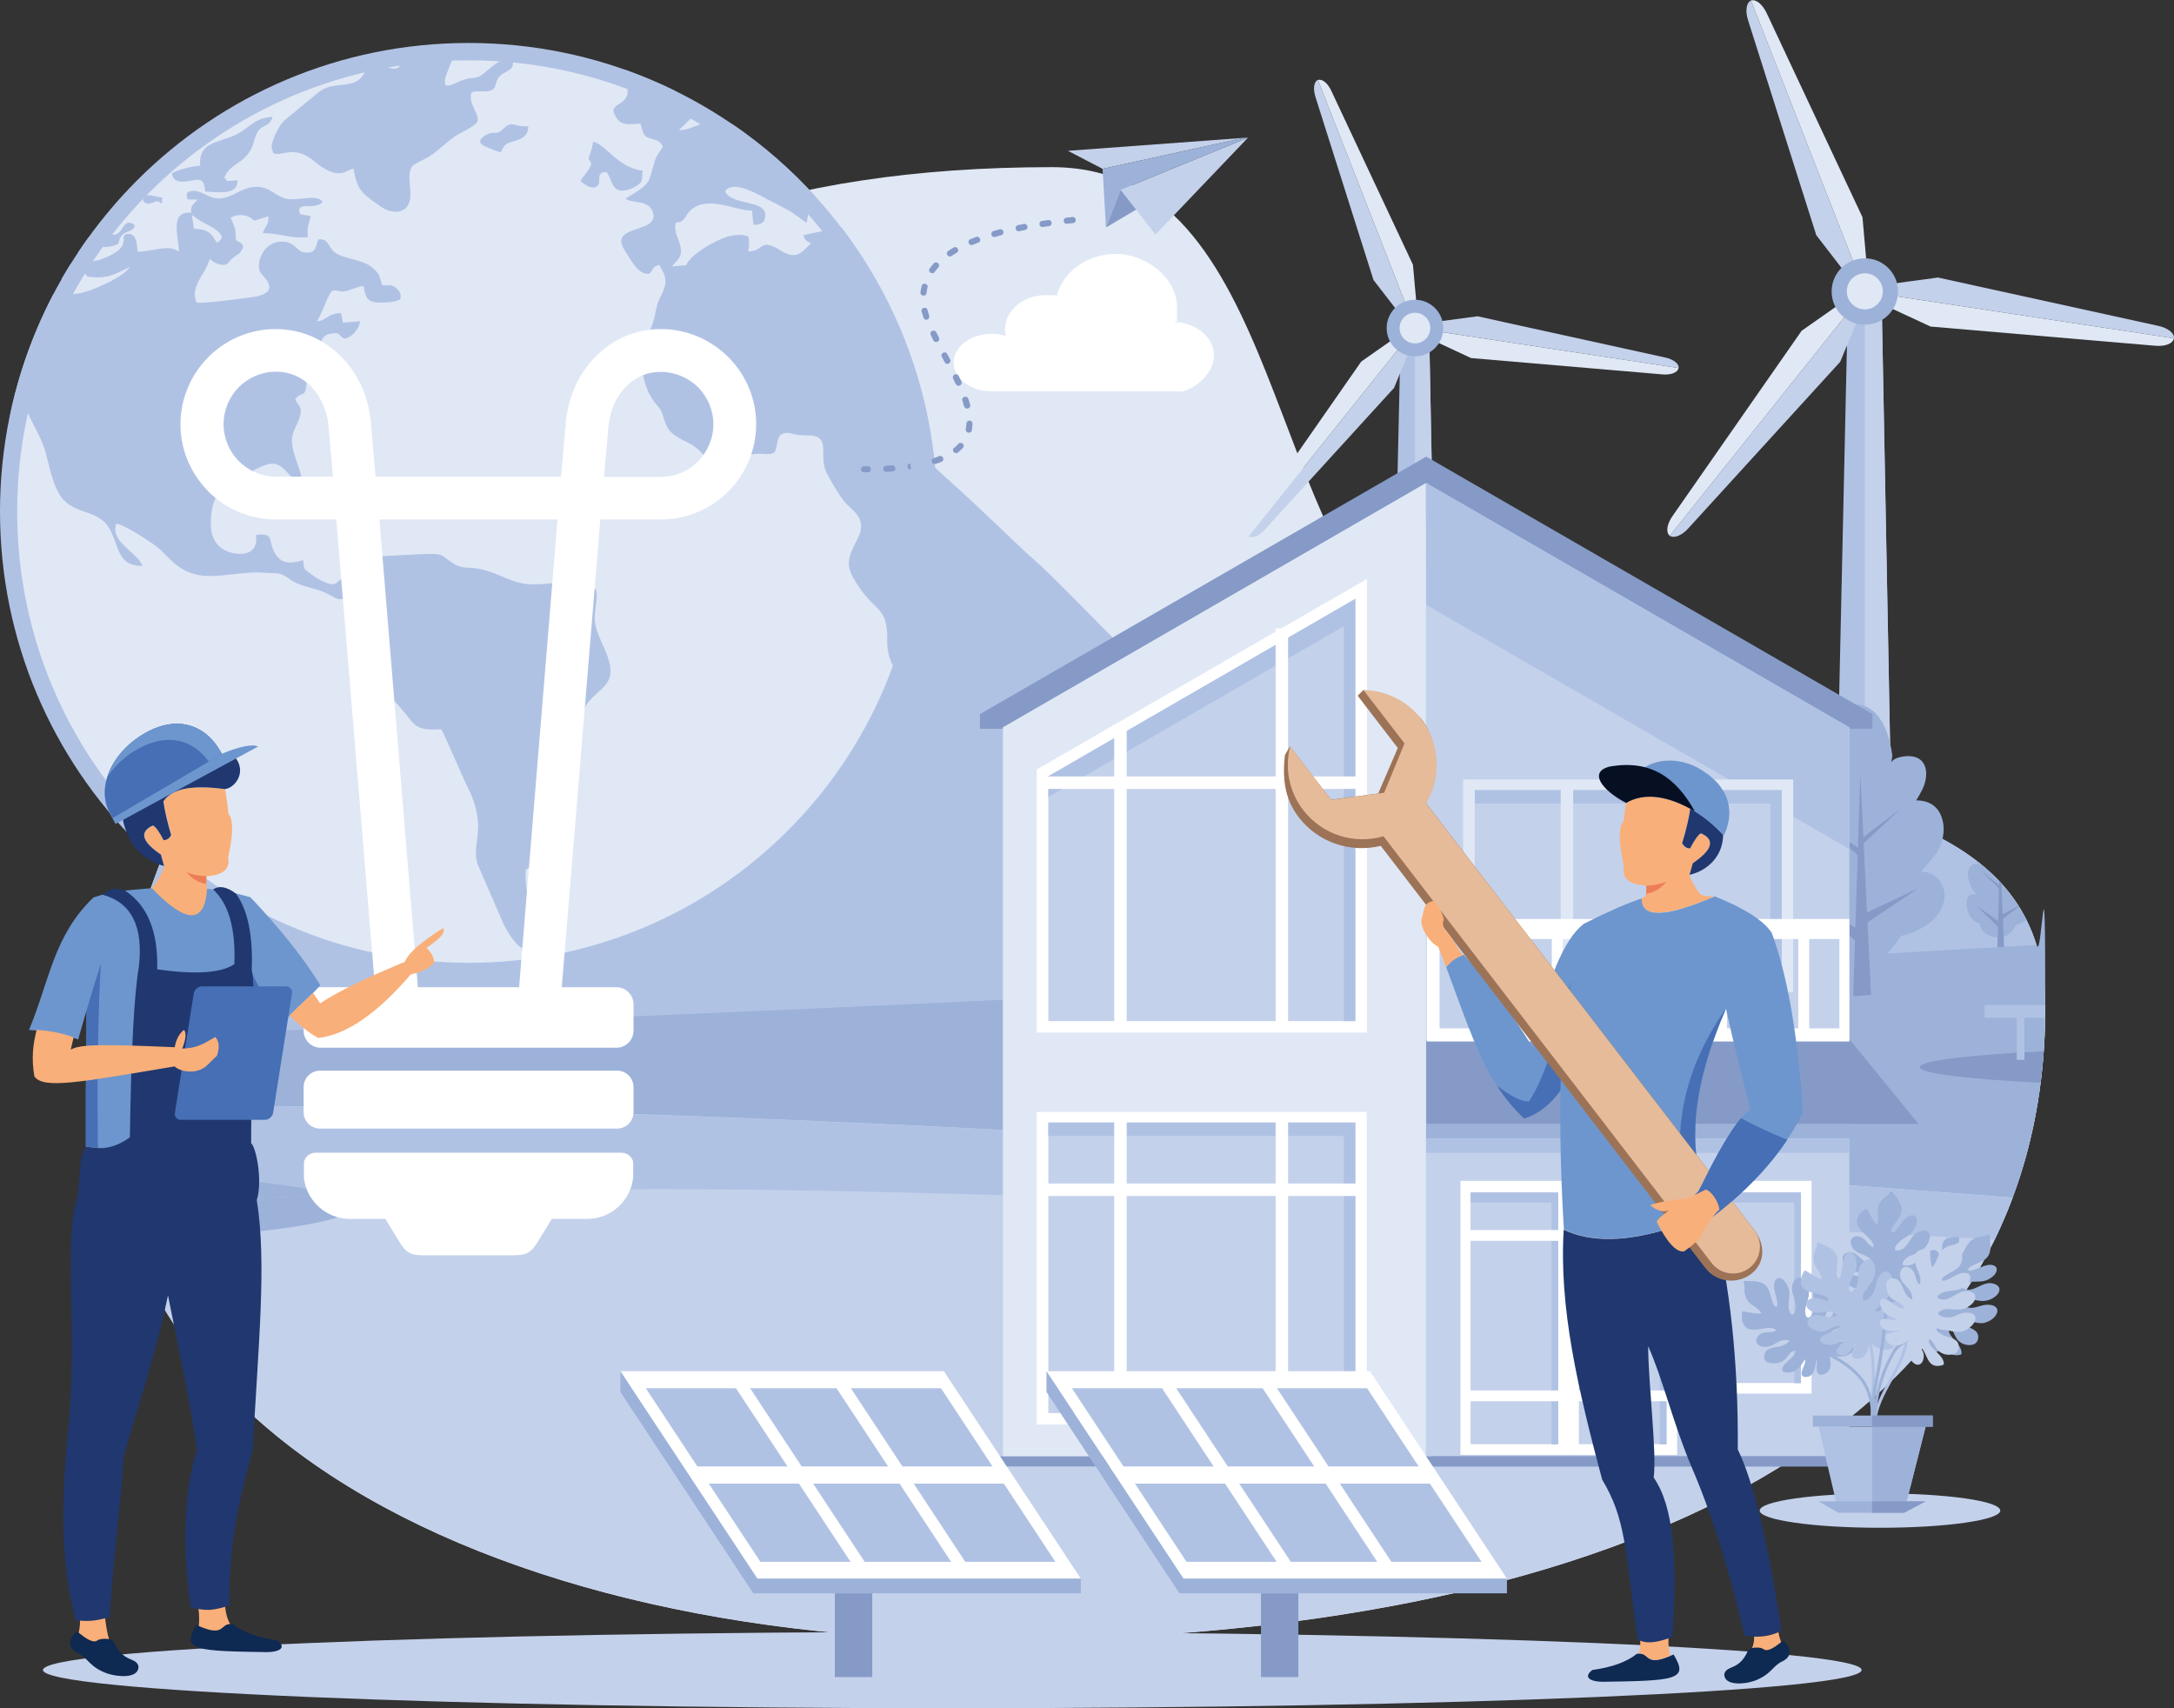 <svg xmlns="http://www.w3.org/2000/svg" id="alternative-renewable-energy" viewBox="0 0 1290.3 1013.8"><rect x="0" y="0" width="1290.3" height="1013.8" fill="#333333" stroke="none"/><defs><style>      .st0, .st1, .st2, .st3, .st4, .st5, .st6, .st7, .st8, .st9, .st10, .st11, .st12, .st13, .st14 {        fill-rule: evenodd;      }      .st0, .st15 {        fill: #fff;      }      .st1 {        fill: #071023;      }      .st2 {        fill: #466fb5;      }      .st3, .st16 {        fill: #859ac6;      }      .st17, .st13 {        fill: #e0e8f5;      }      .st4 {        fill: #e5bb9a;      }      .st5, .st18 {        fill: #9db2d9;      }      .st6 {        fill: #ed7d57;      }      .st7 {        fill: #f9af79;      }      .st8 {        fill: #20386f;      }      .st9 {        fill: #9c7357;      }      .st10 {        fill: #0e2952;      }      .st19, .st14 {        fill: #b0c2e4;      }      .st20, .st11 {        fill: #c4d1eb;      }      .st12 {        fill: #6d96ce;      }    </style></defs><path class="st13" d="M624.2,99.2c140.2,0,124.2,226.7,225.4,295.8,133.9,91.4,364.3,46.2,364.3,203.1,0,275.5-298.9,375.3-624.5,375.3S-14.2,820.6,82.8,545.8C179.7,271.1,298.5,99.2,624.2,99.2Z"></path><polygon class="st14" points="1116.7 173 1096.9 173 1086.6 636.8 1125.5 636.8 1116.7 173"></polygon><polygon class="st11" points="1116.7 173 1125.5 636.8 1106.8 636.8 1106.8 173 1116.7 173"></polygon><polygon class="st14" points="848.2 194.7 831.4 194.7 822.6 590 855.8 590 848.2 194.7"></polygon><polygon class="st11" points="848.2 194.7 855.8 590 839.8 590 839.8 194.7 848.2 194.7"></polygon><path class="st11" d="M565.2,968.5c-298.1,0-539.7,10.1-539.7,22.6s241.7,22.7,539.7,22.7,539.7-10.1,539.7-22.7c0-12.5-241.6-22.6-539.7-22.6Z"></path><path class="st0" d="M588.5,198.1c3,0,5.8.4,8.4,1.3-.3-1.3-.4-2.5-.4-3.8,0-11.3,10.7-20.4,23.9-20.4s4.6.3,6.7.8c3.3-14.4,17.9-25.3,35.4-25.3s36.1,14.2,36.1,31.6-.5,5.9-1.4,8.7c13,.8,23.3,9.2,23.3,20s-11.3,19.5-18.3,21.2c-1.1.3-2.5.3-4.2,0h-109.7c-12.3,0-22.3-7.6-22.3-17s10-17,22.3-17Z"></path><path class="st11" d="M79.4,740.1l1111.8-20.9c14.7-35.9,22.7-76.2,22.7-121.1,0-135.5-171.7-120.3-304.8-172.4-46.9,18.5-96,37.7-141.4,55.9-58.6-50.7-136.2-134.3-154.4-149.8-15.8-13.4-110.6-111.8-180.6-140-79.5,38.1-158.9,76.6-237.4,114.1-44.7,66.6-79.8,147.4-112.5,239.9-26,73.7-25,138.7-3.4,194.2Z"></path><path class="st14" d="M1208.7,560.9c-306.6,18.2-706.8,39.1-1143,54.7,3-22.3,8.5-45.5,17.1-69.7,8.1-22.9,16.3-45.1,24.8-66.5l94.9-44.8,208.6-43.2-115.5-82.8,173.5-40.7-36.3-76.1c69.7,28.2,164.7,126.7,180.5,140.1,18.2,15.4,95.5,99,154.1,149.8l67.4,61.1,272.5-63.5c49.3,15.7,87.9,37.9,101.4,81.6Z"></path><path class="st5" d="M986.1,556.5s-10.1-2.1-11.1-14c-.2-2.6,0-5.5,2.2-7.2,2.4-1.9,6-1.4,9.1-1-3.7,0-6-3.4-7.6-6.4-1.2-2.5-2.4-5-2.7-7.7-.3-2.7.4-5.6,2.3-7.6s5.3-2.7,7.8-1.4c-3.1-2-5.1-5.3-5.4-8.7-.2-2.8.8-5.8,3.2-7.5,2.4-1.7,7-1.5,8.8.8-.2-3.1-.4-6.3.4-9.4.8-3.1,2.7-6,5.8-7.4,4.7-2.1,10.7.3,13.6,4.3,2.8,4,3.1,9.2,2.2,13.9,1.2-2.4,7.1-2.7,9.4-1.1,2.3,1.6,3,4.5,2.6,7.1-.4,2.6-1.9,4.9-3.3,7.2,3.9,0,7,1.6,8.5,5,1.5,3.3,1.3,7.2,0,10.6-1.3,3.4-4.4,6.3-6.8,9.2,4.1,0,7.2,2.8,8,6.4.8,3.7-.8,7.6-3.7,10.2-2.8,2.7-7.3,4.8-11.3,5.7-.7.1-3.6,8.4-12.7,9.6-6,.8-13.1-.9-17.1-5.2-.5-.5-2.5-5.3-2.4-5.3Z"></path><polygon class="st3" points="1004 501.2 1007.8 578.1 1001.6 578.5 1004 501.2"></polygon><polygon class="st3" points="1004.1 555.8 983.2 542.5 1002.9 559.7 1004.1 555.8"></polygon><polygon class="st3" points="1005.5 549.8 1024.3 540.9 1005.8 553.4 1005.5 549.8"></polygon><polygon class="st3" points="1004.4 527.8 986.9 515.4 1003.9 530 1004.4 527.8"></polygon><polygon class="st3" points="1004.1 524 1018.1 513.3 1005.2 525.4 1004.1 524"></polygon><path class="st5" d="M1174.8,548.1s-6.8-1.6-7.6-10.8c-.2-2,0-4.3,1.5-5.6,1.6-1.5,4.1-1.1,6.2-.8-2.5,0-4.1-2.6-5.1-5-.8-1.9-1.6-3.8-1.8-5.9s.2-4.3,1.6-5.8c1.3-1.5,3.6-2,5.3-1-1-.7-1.8-1.7-2.4-2.8,12.8,9.7,23.1,21.3,30.2,35.5-1.8,1.4-4,2.4-6,2.9-.4,0-2.5,6.4-8.6,7.4-4.1.6-8.9-.7-11.6-4-.3-.4-1.7-4.1-1.6-4.1Z"></path><path class="st3" d="M1187.8,524.3l1.8,40.4-4.2.3,1.2-42.1c.4.5.9.9,1.3,1.4Z"></path><polygon class="st3" points="1187.1 547.6 1172.9 537.3 1186.3 550.6 1187.1 547.6"></polygon><path class="st3" d="M1188,542.9l10-5.3c0,.1.2.3.3.4l-10.1,7.7-.2-2.8Z"></path><polygon class="st3" points="1187.3 526 1175.4 516.4 1186.9 527.7 1187.3 526"></polygon><path class="st5" d="M766.8,576.3s-5.8-1.3-6.4-9.1c-.1-1.7,0-3.6,1.3-4.7,1.3-1.2,3.4-.9,5.2-.7-2.1,0-3.5-2.2-4.4-4.2-.7-1.6-1.4-3.3-1.5-5-.2-1.8.2-3.6,1.3-4.9,1.1-1.3,3-1.7,4.5-.9-1.8-1.3-2.9-3.4-3.1-5.7-.1-1.8.4-3.8,1.8-4.9,1.4-1.1,4-.9,5.1.5-.1-2-.3-4.1.2-6.1.4-2,1.6-3.9,3.3-4.8,2.7-1.4,6.2.2,7.8,2.8,1.6,2.6,1.8,6,1.3,9.1.7-1.6,4.1-1.8,5.4-.7,1.3,1,1.8,2.9,1.5,4.6-.3,1.7-1.1,3.2-1.9,4.7,2.3,0,4,1.1,4.9,3.2.9,2.2.7,4.7,0,6.9-.7,2.2-2.6,4.1-3.9,6,2.3,0,4.1,1.8,4.6,4.2.4,2.4-.5,4.9-2.1,6.7-1.6,1.8-4.2,3.2-6.5,3.7-.4,0-2.1,5.5-7.3,6.2-3.5.5-7.5-.6-9.8-3.4-.3-.3-1.5-3.5-1.3-3.5Z"></path><polygon class="st3" points="777.1 540.3 779.3 590.4 775.7 590.7 777.1 540.3"></polygon><polygon class="st3" points="777.2 575.9 765.2 567.2 776.5 578.5 777.2 575.9"></polygon><polygon class="st3" points="778 572 788.8 566.2 778.1 574.3 778 572"></polygon><polygon class="st3" points="777.4 557.7 767.3 549.6 777 559.1 777.4 557.7"></polygon><polygon class="st3" points="777.2 555.2 785.3 548.2 777.8 556.1 777.2 555.2"></polygon><path class="st5" d="M720.9,578s-5.3-1.1-5.9-7.2c-.1-1.3,0-2.8,1.2-3.7,1.3-1,3.2-.7,4.8-.5-1.9,0-3.2-1.8-4-3.3-.7-1.3-1.3-2.6-1.4-3.9-.2-1.4.2-2.9,1.2-3.9,1-1,2.8-1.4,4.2-.7-1.6-1-2.7-2.7-2.9-4.5-.1-1.4.4-3,1.7-3.9,1.3-.8,3.7-.7,4.7.4-.1-1.6-.2-3.2.2-4.8.4-1.6,1.4-3.1,3.1-3.8,2.5-1.1,5.7.1,7.2,2.2,1.5,2.1,1.6,4.7,1.2,7.2.6-1.2,3.8-1.4,5-.6,1.2.8,1.6,2.3,1.4,3.6-.2,1.3-1,2.5-1.7,3.7,2.1,0,3.7.8,4.5,2.6.8,1.7.7,3.7,0,5.4-.7,1.8-2.3,3.2-3.6,4.7,2.2,0,3.8,1.4,4.2,3.3.4,1.9-.4,3.9-1.9,5.2-1.5,1.4-3.8,2.5-5.9,2.9-.3,0-1.9,4.3-6.7,4.9-3.2.4-6.9-.5-9-2.7-.3-.3-1.4-2.8-1.3-2.7Z"></path><polygon class="st3" points="730.4 549.7 732.4 589.1 729.1 589.3 730.4 549.7"></polygon><polygon class="st3" points="730.4 577.7 719.4 570.8 729.8 579.7 730.4 577.7"></polygon><polygon class="st3" points="731.2 574.6 741.1 570 731.3 576.4 731.2 574.6"></polygon><polygon class="st3" points="730.6 563.3 721.3 556.9 730.3 564.5 730.6 563.3"></polygon><polygon class="st3" points="730.4 561.3 737.9 555.8 731 562.1 730.4 561.3"></polygon><path class="st5" d="M149.3,839.4l934.2,13c80.8-59.1,130.4-142.1,130.4-254.3s-1.8-26.2-5.2-37.2c-306.6,18.1-706.8,39-1142.9,54.6-12.1,91.4,20.9,166.5,83.6,224Z"></path><path class="st5" d="M63.7,637.2c349.1-6,682.8-17.3,806.3-23.2,80.9-3.9,207.8-13.6,343.6-25.1-.6-10.2-2.3-19.6-4.9-28.1-306.6,18.1-706.8,39-1142.9,54.6-1,7.3-1.7,14.6-2.1,21.7Z"></path><path class="st3" d="M1139.4,633.3c0,3.8,27.9,7.1,71.7,9.3.8-6.1,1.4-12.4,1.9-18.7-44.8,2.2-73.6,5.6-73.6,9.4Z"></path><path class="st14" d="M1213.8,604h-35.9v-7.5h36c0,.5,0,1,0,1.6,0,2,0,4,0,6Z"></path><rect class="st19" x="1197" y="602.5" width="4.5" height="26.5"></rect><path class="st11" d="M819.5,629c-1.4-2.6-1.2-5.8.7-8.2,1.8-2.3,5.2-3.6,8.3-3.1-1-4.6,2.8-10.5,7.6-12.1,4.8-1.6,10.7.4,13.2,4.4,4.2-3.1,8-7.8,13.3-8.5s11.5,2.3,11.9,7.2c1.5-1.8,3.9-3.6,6.1-2.6,2.2,1.1,3.4,3.7,2.6,5.9,4.6-2,11.4-1.1,14.6,2.6,3.2,3.6,3.2,9.3,0,12.9l-78.2,1.5ZM1194.5,710.7c-384.2-29.1-756.8-55.4-1131.2-54.7,3,205.1,247,317.3,526.1,317.3,276.7,0,534-72.1,605.1-262.7Z"></path><path class="st14" d="M71.1,714.5c102-4.8,204.8-8.2,298.8-8.7,187.2-1.1,510.2,13.3,814,29.9,3.9-8.1,7.4-16.3,10.6-24.9-384.2-29.1-756.8-55.4-1131.2-54.7.3,20.4,3,39.9,7.9,58.4Z"></path><path class="st5" d="M78,736.3c77.3-3.4,131.4-11.1,131.4-20.2s-3.8-4.7-10.8-6.8c-42.1,1.4-84.9,3.2-127.4,5.2,1.9,7.4,4.2,14.7,6.9,21.8Z"></path><path class="st5" d="M71.1,714.5c42.6-2,85.3-3.8,127.4-5.2-20.7-6.3-69.5-11.4-131.6-13.7,1.1,6.4,2.5,12.7,4.2,18.9ZM1073.4,553.6s-17.2-3.6-19-23.9c-.4-4.5,0-9.4,3.8-12.4,4-3.2,10.2-2.3,15.6-1.7-6.2-.1-10.3-5.8-12.9-11-2.1-4.2-4.1-8.5-4.6-13.1s.6-9.5,4-13c3.4-3.4,9-4.5,13.4-2.3-5.3-3.4-8.8-9-9.3-14.9-.4-4.8,1.3-9.9,5.5-12.8,4.2-2.9,12-2.5,15.1,1.4-.3-4.3-.8-9.1-.2-13.4,1.6-22.5,32.7-30.4,38.3,11.7-.1,1.4-.3,2.9-.6,4.3.7-1.4,2.4-2.4,4.5-3,11.9-3,17.7,3.1,15.9,13.2-.8,4.4-3.2,8.4-5.6,12.3,6.8,0,11.9,2.8,14.5,8.5,2.6,5.7,2.2,12.3,0,18.1-2.2,5.8-7.6,10.7-11.6,15.7,7,.1,12.3,4.7,13.6,11,1.4,6.2-1.5,12.9-6.3,17.5-4.8,4.6-12.4,8.2-19.2,9.7-1.1.2-6.2,14.3-21.7,16.3-10.3,1.3-22.4-1.5-29.2-8.9-.8-.9-4.3-9.2-4-9.1Z"></path><polygon class="st3" points="1104.1 459.2 1110.5 590.5 1099.9 591.2 1104.1 459.2"></polygon><polygon class="st3" points="1104.2 552.5 1068.5 529.7 1102.2 559.2 1104.2 552.5"></polygon><polygon class="st3" points="1106.6 542.2 1138.7 527.1 1107.1 548.3 1106.6 542.2"></polygon><polygon class="st3" points="1104.7 504.6 1074.8 483.4 1103.8 508.5 1104.7 504.6"></polygon><polygon class="st3" points="1104.2 498.1 1128.2 479.8 1106.1 500.5 1104.2 498.1"></polygon><polygon class="st3" points="581.6 432.5 581.6 423.8 846.5 271 1111.3 423.8 1111.3 432.5 581.6 432.5"></polygon><polygon class="st11" points="595.3 864.6 595.3 431.7 846.5 286.7 1097.6 431.7 1097.6 864.6 595.3 864.6"></polygon><polygon class="st13" points="846.3 864.6 595.3 864.6 595.3 431.7 846.3 286.7 846.3 864.6"></polygon><polygon class="st14" points="846.3 286.8 846.5 286.7 1097.6 431.7 1097.6 503.9 846.5 359 846.3 297.1 846.3 286.8"></polygon><polygon class="st0" points="615.3 456.7 811.3 343.6 811.3 612.8 615.3 612.8 615.3 456.7"></polygon><polygon class="st11" points="804.4 606 804.4 355.4 622.2 460.7 622.2 606 804.4 606"></polygon><polygon class="st14" points="797.6 371.7 622.2 473 622.2 460.7 804.4 355.4 804.4 606 797.6 606 797.6 371.7"></polygon><polygon class="st3" points="846.5 617.2 1098 617.2 1138.8 667.2 846.5 667.2 846.5 617.2"></polygon><rect class="st18" x="846.4" y="667.1" width="292.3" height="8.5"></rect><rect class="st19" x="846.4" y="675.7" width="251.2" height="8.5"></rect><rect class="st15" x="757.1" y="372.9" width="7.4" height="236.2"></rect><rect class="st15" x="661.3" y="431.5" width="7.4" height="177.7"></rect><rect class="st15" x="615.9" y="460.8" width="192.4" height="7.4"></rect><rect class="st15" x="615.3" y="659.9" width="195.9" height="185.5"></rect><rect class="st20" x="622.2" y="666.2" width="182.2" height="172.4"></rect><polygon class="st14" points="797.6 674.2 622.2 674.2 622.2 666.2 804.4 666.2 804.4 838.6 797.6 838.6 797.6 674.2"></polygon><rect class="st15" x="757.1" y="662.8" width="7.4" height="179"></rect><rect class="st15" x="661.3" y="662.8" width="7.4" height="179"></rect><rect class="st15" x="615.9" y="702.4" width="192.4" height="7.4"></rect><rect class="st17" x="868.4" y="462.6" width="195.9" height="126.3"></rect><polygon class="st11" points="1057.5 468.9 1057.5 582 994.1 582 993.3 612.9 931.3 613.8 929.1 582 875.3 582 875.3 468.9 1057.5 468.9"></polygon><polygon class="st14" points="1050.7 476.9 875.3 476.9 875.3 468.9 1057.5 468.9 1057.5 582 1050.7 582 1050.7 476.9"></polygon><rect class="st17" x="988.8" y="465.5" width="7.4" height="151.7"></rect><rect class="st17" x="926.3" y="467.1" width="7.4" height="150"></rect><rect class="st15" x="1010.9" y="700.8" width="64.3" height="126.3"></rect><rect class="st20" x="1016.9" y="707.7" width="52" height="113.1"></rect><rect class="st15" x="931.3" y="610.1" width="64.3" height="7.4"></rect><path class="st0" d="M854.4,610.3v-53h17.9v53h-17.9ZM878.8,610.3v-53h17.9v53h-17.9ZM903.1,610.3v-53h17.9v53h-17.9ZM927.5,610.3v-53h17.9v53h-17.9ZM951.9,610.3v-53h17.9v53h-17.9ZM976.3,610.3v-53h17.9v53h-17.9ZM1000.6,610.3v-53h17.9v53h-17.9ZM1025,610.3v-53h17.9v53h-17.9ZM1049.4,610.3v-53h17.9v53h-17.9ZM1073.8,610.3v-53h17.9v53h-17.9ZM846.8,545.4v72.7h250.8v-72.7h-250.8Z"></path><polygon class="st14" points="1064.9 713.7 1016.9 713.7 1016.9 707.7 1068.9 707.7 1068.9 820.9 1064.9 820.9 1064.9 713.7"></polygon><rect class="st15" x="931.1" y="700.8" width="64.3" height="162.6"></rect><rect class="st20" x="937.1" y="707.7" width="52" height="149.4"></rect><polygon class="st14" points="985.1 713.7 937.1 713.7 937.1 707.7 989.1 707.7 989.1 857.2 985.1 857.2 985.1 713.7"></polygon><rect class="st15" x="866.8" y="700.8" width="64.3" height="162.6"></rect><rect class="st20" x="872.8" y="707.7" width="52" height="149.4"></rect><polygon class="st14" points="920.8 713.7 872.8 713.7 872.8 707.7 924.8 707.7 924.8 857.2 920.8 857.2 920.8 713.7"></polygon><rect class="st15" x="869.6" y="825.2" width="122.8" height="6.4"></rect><rect class="st15" x="869.6" y="730" width="122.8" height="6.4"></rect><rect class="st16" x="585.4" y="864.3" width="524.1" height="6"></rect><rect class="st16" x="850" y="864.3" width="259.5" height="6"></rect><path class="st11" d="M1115.8,886.3c-39.4,0-71.4,4.6-71.4,10.2s32,10.2,71.4,10.2,71.4-4.6,71.4-10.2c0-5.7-32-10.2-71.4-10.2Z"></path><path class="st5" d="M1103,721.1c1.1-1.4,2.7-2.6,4.2-3.5.4-.3,1,0,1.2.3,1.2,2.2,2.3,4.5,3.7,6.7.4.7,1.1,1.6,1.7,2.1,0,0,.2,0,.2.1,0,0,0,0,0,0,.1-.2.2-.3.2-.5,1.1-3.3-.2-6.8.6-10.1.4-1.8,1.6-3.6,2.8-4.8,1.4-1.4,3.2-2,4.1-3.9.1-.3.4-.4.6-.4h.2c.3,0,.6.2.8.4,2,2.8,4.7,5.8,5.3,9.3.5,3.2-1.2,5.8-3.1,8.2-.9,1.2-1.8,2.3-2.4,3.6-.4.7-1,2-.3,2.7.7.7,1.8-.6,2.4-1.2,1.2-1.2,2.1-2.6,3.1-3.9,1.7-2.2,4.3-5.5,7.4-4.9,1.4.3,1.9,1.7,2,2.9.1,2-.8,4.1-1.8,5.7-2.2,3.8-6.7,4.8-9.5,7.9-.7.7-2.5,3.1-1.4,4.1.4.3,1.2.2,1.6.2,1.1-.2,2.2-.5,3.1-1.2,3.2-2.5,4.4-6.8,7.8-9.2,1.5-1,3.8-1.7,5.6-1.2,1.5.4,2.2,1.8,2.3,3.2,0,1.7-.7,3.6-1.6,5-1,1.7-2.4,3.1-4.1,4.1-3.4,1.9-7.8,2.2-10,5.8-.3.5-.6,1.1-.5,1.7.1.5.8.6,1.2.7,1.8.4,4-.3,5.6-1.1,1.9-1,3.2-2.8,4.6-4.3,1.5-1.6,3.2-2.9,5.3-3.5,1.5-.4,3.4-.4,4.4,1.1.9,1.3.7,3.1.3,4.5-.5,1.9-1.5,3.7-2.8,5.2-1.4,1.6-3.6,2.6-5.6,3.2-2.1.7-4.2,1.1-6.2,1.9-.5.2-.9.3-1.6.4-.6,0-1.3,0-1.9.2-.5.1-.2.7,0,1.1.4.9,1.8.9,2.6.9.8,0,1.6.3,2.4.3.9,0,1.8-.2,2.8-.3,1.8-.3,3.7-.6,5.5,0,1.7.5,2.9,2.2,3.3,3.9.7,3.7-3.4,5.9-6.5,6.4-1.9.3-3.7-.1-5.4-1.1-2.1-1.2-3.8-2.9-6.2-3.2-.2,1,.2,1.8,1.1,2.5,1.2,1,2.8,1.6,4.3,2.1,2.8,1.1,7,2,8.5,4.9.2.4.1.8-.2,1.1-1.3,1.3-2.9,2.3-4.8,2.4-1.6.1-3.1-.6-4.4-1.4-2.3-1.5-4.2-3.9-6.8-4.9.3.6.9,1.1,1.7,1.6,1.3,1,1.9,2.4,2.3,3.9.5,2.3-.3,4.9-3,4.9-1.5,0-3-.8-4.3-1.5-1.4-.8-2.6-2.1-3.5-3.5-1.1-1.7-1.7-3.7-2.1-5.8-2.3,4.5-7.3,9.2-12,5.3-4-3.3,2.6-5.8,5.2-8.5-.5.2-1,.5-1.5.7-1.4.7-2.7,1.5-4.1,2.1-2.7,1.1-5.7,1-7.2-1.8-1.4-2.4,1.5-3.5,3.2-4,1.4-.4,4.1-.9,5.1-2.3-3.5.4-7.4.8-10.5-1.2-1.4-.9-3-2.7-3.2-4.4-.1-1.4,1.4-1.9,2.5-2,3-.3,5.9,1,8.9.9.7,0,1.4,0,2.1-.3.3,0,.5-.2.8-.2,0,0,.2-.1.3-.2,0,0,0,0,0-.2-.3-.3-.6-.5-.9-.8-.8-.5-1.6-.8-2.5-.9-1.8-.2-3.5,0-5.2-.3-2-.3-3.6-1.5-4.8-2.9-1.2-1.3-2.3-2.9-2.4-4.7-.2-1.8.9-3.1,2.6-3.7,4.6-1.7,7.2,3,10.5,5.1.9.6,1.9.9,2.9,1.2.4.1,1.6.5,2,.2.2-.2-.5-1.4-.7-1.7-.7-1.1-1.5-1.8-2.6-2.4-2.7-1.6-6-2.1-8.2-4.5-1.4-1.6-2.5-4.4-1.1-6.3,1.5-2.1,4.7-1.5,6.6-.3,2.3,1.5,3.5,4.6,6.3,5.4.2-1.3-.3-2.5-1.2-3.7-1.3-1.7-3-3.1-4.5-4.6-1.5-1.4-3-3-3.8-4.9-.8-2-.3-4,1-5.6ZM1034.1,784.6c-.4-1.8-.3-3.7-.2-5.5,0-.5.6-.8,1-.8,2.5.4,5,1,7.5,1.2.8,0,2,.2,2.7,0,0,0,.2,0,.3-.1,0,0,0,0,0,0,0-.2-.2-.3-.3-.5-1.9-2.9-5.5-4-7.6-6.7-1.1-1.4-1.8-3.4-2.1-5.2-.2-1.9.4-3.8-.5-5.6-.3-.7.4-1.3,1-1.2,3.5.2,7.5-.2,10.6,1.6,2.8,1.6,3.8,4.6,4.5,7.5.4,1.4.8,2.8,1.3,4.2.3.7.9,2,1.9,1.9,1,0,.7-1.8.6-2.6-.2-1.7-.7-3.3-1.1-4.9-.7-2.7-1.7-6.8.7-8.9,1.1-.9,2.5-.5,3.6.2,1.6,1.1,2.7,3.2,3.4,5,1.6,4.1-.3,8.2.3,12.4.1.9.9,3.8,2.3,3.6.5,0,.9-.8,1.1-1.2.5-.9.9-2.1.9-3.2,0-4.1-2.7-7.7-2.4-11.8,0-1.8,1-4,2.5-5.1,1.2-1,2.8-.6,3.9.2,1.4,1,2.3,2.7,2.9,4.3.7,1.8.9,3.8.6,5.8-.6,3.9-3.1,7.4-1.7,11.4.2.5.5,1.2,1.1,1.4.4.2.9-.2,1.3-.5,1.4-1.1,2.3-3.3,2.6-5.1.4-2.1-.2-4.2-.5-6.3-.3-2.2-.3-4.3.5-6.3.6-1.5,1.8-2.9,3.6-2.8,1.6,0,2.9,1.3,3.8,2.5,1.2,1.6,2,3.5,2.3,5.5.4,2.1-.2,4.4-.9,6.4-.7,2.1-1.7,4-2.4,6.1-.2.6-.3,1-.6,1.4-.4.5-.8,1-1,1.6-.2.5.4.6.8.7,1,.2,1.8-.9,2.3-1.5.6-.6,1.2-1.1,1.7-1.7.6-.7,1-1.6,1.5-2.4.9-1.6,1.8-3.3,3.4-4.4,1.5-1,3.5-1,5.1-.2,3.3,1.8,2.5,6.4,1,9-1,1.7-2.4,2.8-4.2,3.6-2.2.9-4.6,1.2-6.4,2.9.7.7,1.5.9,2.6.7,1.5-.3,3-1.3,4.3-2.1,2.6-1.6,5.9-4.2,9.1-3.6.4,0,.7.4.8.8.2,1.8,0,3.7-1,5.3-.9,1.3-2.4,2.1-3.8,2.5-2.6.8-5.7.9-8.1,2.3.7.1,1.4,0,2.3-.3,1.6-.4,3.1,0,4.5.6,2.2,1,3.7,3.2,2,5.4-.9,1.2-2.4,1.9-3.8,2.4-1.6.6-3.3.7-4.9.6-2.1-.2-4-1-5.8-2,2.1,4.6,2.7,11.4-3.3,12.7-5.1,1.1-3-5.7-3.4-9.3-.2.5-.3,1.1-.4,1.6-.3,1.5-.5,3-.9,4.5-.8,2.8-2.7,5-5.9,4.6-2.7-.4-1.8-3.3-1.1-5,.5-1.4,1.8-3.8,1.3-5.5-1.9,3-3.9,6.3-7.4,7.5-1.6.5-4,.7-5.5-.2-1.2-.8-.6-2.3,0-3.2,1.6-2.6,4.5-4,6.2-6.4.4-.6.8-1.2,1.1-1.8.1-.2.2-.5.3-.8,0,0,0-.2,0-.3,0,0,0,0-.2,0-.4,0-.8.2-1.2.3-.9.3-1.6.7-2.2,1.4-1.2,1.2-2.1,2.8-3.4,3.9-1.5,1.3-3.4,1.9-5.3,2-1.7,0-3.7,0-5.2-1-1.6-1-1.8-2.6-1.3-4.3,1.4-4.7,6.8-3.8,10.5-5.1,1-.3,1.9-.9,2.8-1.5.3-.2,1.4-.9,1.4-1.4s-1.4-.5-1.7-.5c-1.2-.1-2.3,0-3.5.5-2.9,1.2-5.3,3.5-8.6,3.6-2.2.1-5-.7-5.7-3-.7-2.4,1.7-4.6,3.8-5.3,2.6-.9,5.8.1,8.1-1.6-.9-1-2.2-1.4-3.6-1.4-2.2,0-4.3.4-6.4.7-2,.3-4.2.5-6.2,0-2-.6-3.3-2.2-3.8-4.2Z"></path><path class="st5" d="M1156.5,734.9c1.7-.7,3.6-.8,5.4-.8.5,0,.9.5.9.9-.1,2.5-.3,5.1-.3,7.6,0,.8,0,1.9.4,2.6,0,0,0,.2.1.2,0,0,0,0,0,0,.2,0,.3-.2.5-.3,2.6-2.3,3.3-5.9,5.7-8.3,1.3-1.3,3.2-2.2,4.9-2.7,1.9-.5,3.8,0,5.5-1.3.6-.4,1.3.2,1.3.8.2,3.4,1.1,7.4-.3,10.7-1.2,2.9-4,4.3-6.8,5.4-1.3.5-2.7,1.1-3.9,1.8-.7.4-1.9,1.2-1.7,2.1.2,1,1.8.4,2.6.2,1.6-.4,3.2-1.1,4.7-1.7,2.6-1,6.5-2.5,8.9-.4,1,.9.8,2.4.2,3.6-.9,1.8-2.8,3.1-4.5,4-3.8,2.1-8.2.7-12.2,1.8-.9.3-3.7,1.4-3.3,2.8.1.5.9.8,1.3,1,1,.4,2.2.7,3.2.5,4-.5,7.3-3.6,11.4-3.9,1.8-.1,4.1.5,5.4,1.8,1.1,1.1,1,2.7.3,3.9-.8,1.5-2.4,2.7-3.9,3.5-1.7.9-3.7,1.4-5.6,1.4-3.9,0-7.8-2.1-11.6-.2-.5.3-1.1.6-1.3,1.2-.2.5.4.9.6,1.2,1.3,1.2,3.6,1.8,5.3,1.9,2.1,0,4.2-.7,6.2-1.3,2.1-.6,4.2-.8,6.4-.3,1.6.4,3.1,1.4,3.2,3.2,0,1.6-1,3-2,4.1-1.4,1.4-3.2,2.4-5.1,3-2,.7-4.4.3-6.4-.1-2.1-.5-4.2-1.2-6.3-1.6-.6,0-1-.2-1.5-.5-.6-.3-1.1-.6-1.7-.8-.5-.2-.5.5-.5.9-.1,1,1.1,1.7,1.8,2.1.7.5,1.2,1.1,1.9,1.5.8.5,1.7.8,2.5,1.2,1.7.7,3.5,1.4,4.8,2.8,1.2,1.3,1.4,3.4.8,5-1.3,3.5-6,3.3-8.8,2.1-1.8-.8-3.1-2-4.1-3.7-1.2-2.1-1.7-4.4-3.7-5.9-.6.8-.7,1.6-.4,2.7.5,1.5,1.6,2.8,2.6,4,1.9,2.4,5,5.3,4.8,8.6,0,.4-.3.8-.7.8-1.8.4-3.7.5-5.4-.4-1.4-.7-2.3-2.1-3-3.5-1.2-2.5-1.7-5.5-3.3-7.7,0,.7.2,1.4.6,2.3.6,1.5.4,3,0,4.5-.7,2.3-2.8,4-5.1,2.6-1.3-.8-2.2-2.2-2.9-3.5-.8-1.5-1.1-3.1-1.2-4.8,0-2.1.5-4.1,1.2-6-4.3,2.7-11,4.1-13-1.7-1.8-4.9,5.3-3.7,8.8-4.6-.6,0-1.1-.1-1.7-.2-1.5,0-3.1-.1-4.6-.4-2.8-.4-5.3-2.1-5.3-5.2,0-2.7,3-2.2,4.8-1.8,1.4.4,4,1.3,5.6.6-3.2-1.5-6.8-3.1-8.4-6.4-.7-1.5-1.2-3.9-.5-5.4.6-1.3,2.2-.9,3.2-.4,2.7,1.3,4.5,3.9,7.2,5.4.6.3,1.3.7,2,.9.3,0,.5.2.8.2,0,0,.2,0,.3,0,0,0,0,0,0-.2,0-.4-.2-.8-.4-1.1-.4-.8-.9-1.5-1.7-2.1-1.4-1.1-3-1.8-4.4-2.9-1.5-1.3-2.3-3.1-2.7-5-.3-1.7-.4-3.7.3-5.3.8-1.7,2.4-2.2,4.1-1.8,4.8.8,4.7,6.3,6.4,9.8.4.9,1.1,1.8,1.8,2.5.3.3,1.1,1.3,1.6,1.2.3,0,.3-1.5.3-1.8,0-1.2-.4-2.3-.9-3.4-1.5-2.7-4.1-4.9-4.7-8.1-.4-2.1,0-5,2.3-6,2.3-1,4.8,1.1,5.8,3.1,1.2,2.5.6,5.8,2.6,7.8.9-1,1.1-2.3.9-3.8-.2-2.1-.9-4.2-1.5-6.3-.5-2-1-4.1-.7-6.2.3-2.1,1.8-3.6,3.7-4.4Z"></path><path class="st14" d="M1068.8,759.7c.2-1.8,1-3.6,1.9-5.2.2-.4.8-.6,1.2-.3,2.2,1.3,4.3,2.8,6.5,3.9.7.4,1.8.9,2.5.9,0,0,.2,0,.3,0,0,0,0,0,0,0,0-.2,0-.4,0-.6-.7-3.4-3.6-5.8-4.5-9-.5-1.7-.5-3.9,0-5.6.5-1.9,1.8-3.4,1.6-5.4,0-.7.8-1,1.4-.8,3.1,1.5,7,2.6,9.2,5.4,2,2.5,1.8,5.6,1.5,8.6-.2,1.4-.3,2.9-.3,4.4,0,.8.1,2.2,1.1,2.5,1,.3,1.3-1.4,1.5-2.2.4-1.6.6-3.3.8-4.9.3-2.7.9-6.9,3.9-8,1.3-.5,2.5.5,3.2,1.5,1.1,1.6,1.3,4,1.3,5.9,0,4.3-3.3,7.5-4.3,11.6-.2.9-.6,3.9.8,4.2.5.1,1.2-.4,1.5-.7.8-.7,1.6-1.6,2-2.6,1.5-3.8.4-8.1,2.1-11.9.8-1.6,2.4-3.3,4.2-3.9,1.5-.4,2.8.4,3.6,1.7.9,1.5,1.2,3.4,1.1,5.1,0,2-.5,3.9-1.5,5.6-2,3.4-5.6,5.8-5.8,10,0,.6,0,1.3.4,1.7.3.3,1,.1,1.3,0,1.7-.5,3.4-2.2,4.3-3.7,1.1-1.8,1.4-4,1.9-6,.5-2.1,1.3-4.1,2.8-5.7,1.1-1.2,2.8-2.1,4.3-1.3,1.4.7,2.2,2.3,2.6,3.8.5,1.9.5,4,.2,5.9-.4,2.1-1.8,4-3.2,5.6-1.4,1.6-3.1,3.1-4.4,4.8-.4.4-.6.8-1.1,1.1-.5.4-1.1.6-1.5,1.1-.4.4.2.7.5.9.8.6,2-.1,2.7-.5.7-.3,1.5-.6,2.2-1,.8-.5,1.5-1.1,2.2-1.7,1.4-1.1,2.9-2.4,4.7-2.8,1.8-.4,3.6.4,4.8,1.7,2.4,2.8,0,6.8-2.4,8.8-1.5,1.2-3.3,1.8-5.2,1.8-2.4,0-4.7-.6-7,.3.3.9,1,1.4,2.2,1.6,1.5.3,3.2,0,4.7-.3,3-.5,7.1-1.8,9.8,0,.3.2.5.6.4,1-.5,1.8-1.3,3.4-2.9,4.5-1.3.9-3,1-4.5.9-2.7-.2-5.6-1.2-8.3-.8.6.4,1.4.5,2.3.6,1.6.2,2.9,1.1,3.9,2.2,1.7,1.8,2.2,4.4-.2,5.8-1.3.8-3,.9-4.4.8-1.7,0-3.3-.5-4.8-1.3-1.8-.9-3.4-2.4-4.7-4,.3,5-1.7,11.6-7.8,10.6-5.1-.8-.7-6.4.3-9.9-.3.4-.6.9-.9,1.4-.8,1.3-1.6,2.6-2.5,3.8-1.8,2.3-4.4,3.7-7.2,2.1-2.4-1.4-.5-3.8.8-5.1,1-1.1,3.1-2.8,3.3-4.6-2.8,2.1-6,4.4-9.7,4.2-1.7-.1-4-.8-5-2.2-.8-1.2.2-2.3,1.1-3,2.4-1.8,5.6-2.1,8.2-3.7.6-.4,1.2-.8,1.7-1.3.2-.2.4-.4.6-.6,0,0,0-.2.1-.3,0,0,0,0-.1,0-.4-.1-.8-.2-1.2-.2-.9,0-1.8,0-2.6.5-1.6.7-3,1.8-4.7,2.4-1.9.7-3.8.5-5.7-.1-1.6-.5-3.4-1.4-4.5-2.8-1.1-1.5-.7-3.1.4-4.5,3.1-3.8,7.8-1.1,11.6-.8,1,0,2.1-.2,3.1-.4.4,0,1.6-.3,1.8-.8,0-.3-1.2-1-1.4-1.1-1.1-.6-2.2-.8-3.4-.8-3.1,0-6.2,1.3-9.3.2-2-.7-4.4-2.5-4.2-4.9.2-2.5,3.3-3.7,5.5-3.6,2.8.2,5.3,2.3,8.1,1.5-.4-1.3-1.5-2.1-2.9-2.6-2-.8-4.1-1.2-6.2-1.7-2-.5-4.1-1.1-5.7-2.3-1.7-1.3-2.2-3.3-1.9-5.4Z"></path><path class="st14" d="M1082.2,742.3c1,4.5,1.9,9.1,3.2,13.6,1.3,4.6,3.2,8.9,5.9,12.9,5.4,8.3,12.3,15.4,17.9,23.6.2.3.2.7,0,.9,1.1,2,1.7,4.3,2.2,6.6.8,3.9,1,7.8,1.2,11.7.2,4.8.2,9.5,0,14.3-.3,5.6-.6,11.3-.4,16.9,0,.3,0,.7,0,1,0,1.2-1.8,1.2-1.8,0-.3-5.5,0-11,.3-16.5.2-4.9.4-9.8.2-14.7-.2-3.8-.3-7.6-1-11.3-.6-3.4-1.5-7.2-4.1-9.7-.4-.3-.3-.8,0-1.1-5.2-7.1-11.2-13.6-16-21-2.6-3.9-4.4-8.2-5.8-12.7-1.4-4.6-2.3-9.2-3.3-13.9-.3-1.1,1.5-1.6,1.8-.5Z"></path><path class="st14" d="M1111.6,843.9c1-8.8,5-16.7,9.2-24.3,4.2-7.6,8.5-15.2,9.8-23.9.2-1.1,1.9-.7,1.7.5-2.5,17.3-17,30.3-18.9,47.8-.1,1.1-1.9,1.2-1.8,0Z"></path><path class="st5" d="M1085.1,802.8c7.7,3.4,15.3,8.6,20.5,15.3,2.8,3.7,4.5,7.8,5.5,12.2.4-4.6,1.2-9.1,2.1-13.6,2-10.5,3.6-21,4.6-31.6.4-4.2.7-8.4.9-12.7,0-1.2,1.9-1.2,1.8,0-.5,11.8-1.9,23.4-3.7,35.1-1.2,7.9-3.3,15.6-3.9,23.6.7-4.3,1.7-8.5,3-12.7,1.9-5.9,4.4-11.6,7.7-16.9,0-.2,0-.5.2-.7.2-.3.4-.5.7-.7.8-1.2,1.7-2.4,2.6-3.6.4-.5,1-.3,1.3,0,1.4-1.1,2.9-2,4.4-2.8,3.7-1.9,8.3-3.2,10.1-7.4.4-1.1,2-.1,1.6.9-1.8,4.2-6.1,5.7-9.9,7.6-3.4,1.6-6.2,3.8-8.8,6.4-3.6,5.5-6.3,11.6-8.3,17.9-2.4,7.6-3.8,15.5-3.8,23.5,0,0,0,0,0,.1.1.6-.3,1-.8,1-.2.8-1.7.7-1.8-.3-.7-8.6-1.6-17.5-7.1-24.5-5.1-6.4-12.4-11.3-19.8-14.6-1.1-.5-.2-2,.9-1.6Z"></path><path class="st11" d="M1139.2,742.1c1.6-.8,3.5-1.2,5.3-1.4.5,0,.9.4,1,.8.1,2.5.1,5.1.5,7.6,0,.8.3,1.9.6,2.6,0,0,.1.2.2.2,0,0,0,0,0,0,.2,0,.3-.2.4-.4,2.4-2.5,2.7-6.2,4.9-8.9,1.2-1.4,2.9-2.6,4.6-3.2,1.8-.7,3.8-.5,5.3-1.8.6-.5,1.3,0,1.4.7.6,3.4,1.8,7.2.8,10.7-.9,3-3.6,4.7-6.3,6.1-1.3.7-2.6,1.4-3.8,2.2-.6.5-1.8,1.4-1.4,2.3.3,1,1.9.3,2.6,0,1.6-.6,3-1.4,4.5-2.2,2.4-1.3,6.3-3.1,8.8-1.2,1.1.8,1,2.4.6,3.5-.7,1.8-2.5,3.3-4.1,4.4-3.6,2.4-8.1,1.5-12,3-.9.3-3.6,1.7-3,3,.2.5,1,.7,1.4.9,1,.3,2.2.4,3.3.2,4-.9,6.9-4.3,11-4.9,1.8-.3,4.1.1,5.6,1.3,1.2,1,1.2,2.6.7,3.9-.7,1.6-2.2,2.9-3.6,3.8-1.6,1.1-3.5,1.8-5.5,1.9-3.9.3-7.9-1.3-11.5.9-.5.3-1.1.7-1.2,1.3,0,.5.4.9.8,1.1,1.4,1.1,3.8,1.5,5.5,1.4,2.1,0,4.1-1.1,6-1.9,2-.8,4.1-1.2,6.3-.9,1.6.2,3.3,1.1,3.5,2.8.3,1.6-.7,3.1-1.6,4.3-1.3,1.5-3,2.7-4.8,3.5-2,.9-4.4.8-6.4.5-2.2-.3-4.3-.8-6.4-1-.6,0-1,0-1.6-.3-.6-.2-1.2-.5-1.8-.6-.5,0-.4.5-.4.9,0,1,1.2,1.5,2,2,.7.4,1.3.9,2.1,1.3.8.4,1.8.6,2.6.9,1.8.5,3.6,1.1,5,2.3,1.3,1.2,1.7,3.2,1.3,4.9-1,3.6-5.7,3.9-8.6,3-1.9-.6-3.3-1.7-4.4-3.3-1.4-2-2.2-4.3-4.2-5.6-.6.8-.6,1.7-.1,2.7.7,1.4,1.9,2.6,3,3.7,2.1,2.2,5.5,4.8,5.6,8.1,0,.4-.2.8-.6.9-1.8.6-3.6.8-5.4.2-1.5-.6-2.6-1.9-3.3-3.2-1.4-2.3-2.2-5.3-4-7.3,0,.7.4,1.4.8,2.2.7,1.4.7,3,.4,4.5-.5,2.3-2.3,4.3-4.8,3.1-1.3-.6-2.4-2-3.2-3.2-.9-1.4-1.4-3-1.6-4.7-.3-2.1,0-4.1.6-6.1-4,3.1-10.5,5.2-13.1-.4-2.2-4.7,4.9-4.2,8.4-5.4-.6,0-1.1,0-1.7,0-1.5,0-3.1.2-4.6,0-2.9-.2-5.5-1.6-5.8-4.7-.2-2.7,2.8-2.5,4.6-2.2,1.5.2,4.1.9,5.6,0-3.3-1.2-7.1-2.4-8.9-5.6-.8-1.4-1.6-3.7-1-5.4.5-1.3,2.1-1.1,3.1-.8,2.8,1,4.9,3.5,7.7,4.7.7.3,1.3.5,2.1.7.3,0,.5,0,.8.1.1,0,.2,0,.3,0,0,0,0,0,0-.2-.1-.4-.3-.8-.5-1.1-.5-.8-1.1-1.4-1.9-1.9-1.5-.9-3.2-1.5-4.6-2.5-1.6-1.2-2.6-2.9-3.1-4.7-.5-1.7-.8-3.6-.2-5.3.6-1.7,2.2-2.4,3.9-2.2,4.9.4,5.3,5.8,7.3,9.1.5.9,1.3,1.7,2.1,2.3.3.3,1.2,1.2,1.7,1,.3,0,.1-1.5,0-1.8-.1-1.2-.6-2.3-1.3-3.3-1.8-2.6-4.6-4.4-5.5-7.6-.6-2.1-.4-5,1.7-6.2,2.2-1.3,4.9.7,6.1,2.6,1.4,2.4,1.2,5.7,3.4,7.5.8-1.1.8-2.4.5-3.8-.4-2.1-1.3-4.1-2.1-6.1-.7-1.9-1.4-4-1.3-6.1.1-2.1,1.4-3.7,3.3-4.7Z"></path><polygon class="st14" points="1091.1 897.1 1130.1 897.1 1142.9 846.7 1079.3 846.7 1091.1 897.1"></polygon><rect class="st18" x="1075.9" y="840.1" width="71.2" height="6.6"></rect><polygon class="st5" points="1111.1 846.7 1142.9 846.7 1130.1 897.1 1111.1 897.1 1111.1 846.7"></polygon><rect class="st16" x="1111.1" y="840.1" width="36" height="6.6"></rect><polygon class="st5" points="1091.1 897.8 1130.1 897.8 1142.9 891 1079.3 891 1091.1 897.8"></polygon><polygon class="st3" points="1111.1 891 1142.9 891 1130.1 897.8 1111.1 897.8 1111.1 891"></polygon><polygon class="st0" points="894.4 936.9 702.4 936.9 621.1 813.8 813.1 813.8 894.4 936.9"></polygon><path class="st14" d="M811.4,823.9l30.6,46.4h-53.5l-30.6-46.4h53.5ZM848.7,880.5l30.6,46.4h-53.5l-30.6-46.4h53.5ZM727.1,880.5l30.6,46.4h-53.5l-30.6-46.4h53.5ZM786.8,880.5h-51.3l30.6,46.4h51.3l-30.6-46.4h0ZM689.7,823.9l30.6,46.4h-53.5l-30.6-46.4h53.5ZM698.1,823.9l30.6,46.4h51.3l-30.6-46.4h-51.3Z"></path><polygon class="st5" points="894.4 936.9 894.4 945.6 700 945.6 621.1 826.1 621.1 813.8 702.4 936.9 894.4 936.9"></polygon><rect class="st16" x="748.4" y="945.6" width="22.2" height="49.7"></rect><polygon class="st0" points="641.5 936.9 449.5 936.9 368.2 813.8 560.2 813.8 641.5 936.9"></polygon><path class="st14" d="M558.5,823.9l30.6,46.4h-53.5l-30.6-46.4h53.5ZM595.8,880.5l30.6,46.4h-53.5l-30.6-46.4h53.5ZM474.2,880.5l30.6,46.4h-53.5l-30.6-46.4h53.5ZM533.9,880.5h-51.3l30.6,46.4h51.3l-30.6-46.4h0ZM436.8,823.9l30.6,46.4h-53.5l-30.6-46.4h53.5ZM445.2,823.9l30.6,46.4h51.3l-30.6-46.4h-51.3Z"></path><polygon class="st5" points="641.5 936.9 641.5 945.6 447.1 945.6 368.2 826.1 368.2 813.8 449.5 936.9 641.5 936.9"></polygon><rect class="st16" x="495.5" y="945.6" width="22.2" height="49.7"></rect><path class="st11" d="M782.2,47.4l57.7,147.3c-2.5.4-5-3-7.6-6.4l-17.1-22.1-34.5-108.8c-1.4-4.5-1-8.9,1.5-10Z"></path><path class="st13" d="M782.2,47.4l57.7,147.3c2.1-1.4,1.6-5.6,1.2-9.8l-2.5-27.8-48.5-103.3c-2-4.3-5.3-7.2-7.9-6.3ZM996.2,218.4l-156.3-23.7c.1,2.5,4.1,4.2,7.9,6l25.3,11.8,113.7,9.7c4.7.4,8.9-1,9.4-3.7Z"></path><path class="st11" d="M996.2,218.4l-156.3-23.7c.9-2.4,5.1-2.8,9.3-3.3l27.7-3.7,111.5,24.5c4.6,1,8.2,3.5,7.9,6.3ZM741.1,318.2l98.7-123.5c1.6,2-.2,5.8-1.8,9.7l-10.6,25.8-76.9,84.3c-3.2,3.5-7.2,5.3-9.4,3.7Z"></path><path class="st13" d="M741.1,318.2l98.7-123.5c-2.3-1.2-5.7,1.4-9.1,3.9l-22.8,16-65.2,93.6c-2.7,3.9-3.6,8.1-1.5,10Z"></path><circle class="st18" cx="839.8" cy="194.7" r="16.8"></circle><circle class="st17" cx="839.8" cy="194.7" r="9.1"></circle><path class="st11" d="M1039.2.2l67.7,172.8c-2.9.5-5.8-3.6-8.9-7.5l-20-25.9-40.5-127.6c-1.7-5.2-1.2-10.4,1.8-11.7Z"></path><path class="st13" d="M1039.2.2l67.7,172.8c2.5-1.6,1.8-6.6,1.4-11.5l-2.9-32.6-56.9-121.2c-2.4-5-6.2-8.4-9.3-7.4ZM1290.3,200.8l-183.5-27.8c.1,3,4.8,4.9,9.3,7l29.7,13.8,133.4,11.4c5.5.5,10.4-1.1,11-4.3Z"></path><path class="st11" d="M1290.3,200.8l-183.5-27.8c1-2.8,6-3.3,10.9-3.9l32.5-4.4,130.8,28.7c5.4,1.2,9.6,4.1,9.3,7.4Z"></path><path class="st11" d="M991,318l115.8-145c1.9,2.3-.2,6.8-2.1,11.4l-12.5,30.3-90.2,98.9c-3.7,4.1-8.4,6.2-11.1,4.3Z"></path><path class="st13" d="M991,318l115.8-145c-2.7-1.3-6.6,1.7-10.7,4.5l-26.8,18.8-76.6,109.9c-3.2,4.5-4.2,9.5-1.8,11.7Z"></path><path class="st5" d="M1106.8,153.3c-10.9,0-19.7,8.8-19.7,19.7s8.8,19.7,19.7,19.7,19.7-8.8,19.7-19.7c0-10.9-8.8-19.7-19.7-19.7Z"></path><path class="st13" d="M1106.8,162.2c-5.9,0-10.7,4.8-10.7,10.7s4.8,10.7,10.7,10.7,10.7-4.8,10.7-10.7-4.8-10.7-10.7-10.7Z"></path><path class="st0" d="M375.8,698.6v-8c-.2-.1,0-.7,0-1-.7-3.2-3.6-5.5-7-5.5h-181.5c-3.3,0-6.2,2.3-6.9,5.5v9.6c1.6,13.6,13.3,24.2,27.3,24.2h21l8.2,13.4c4.7,7.7,7.5,8.2,16.5,8.2h49.4c9,0,11.8-.5,16.5-8.2l8.2-13.4h21c14.2,0,26-10.9,27.3-24.8h0ZM189.9,635.4c-5.3,0-9.7,4.4-9.7,9.7v15c0,5.3,4.4,9.7,9.7,9.7h176.4c5.3,0,9.7-4.4,9.7-9.7v-15c0-5.3-4.4-9.7-9.7-9.7h-176.4ZM180.2,596v15.7c0,5.5,4.5,10.1,10.1,10.1h175.6c5.5,0,10.1-4.5,10.1-10.1v-15.7c0-5.5-4.5-10.1-10.1-10.1h-175.6c-5.5,0-10.1,4.5-10.1,10.1Z"></path><path class="st14" d="M278.1,25.5c153.6,0,278.1,124.5,278.1,278.1s-124.5,278.1-278.1,278.1S0,457.2,0,303.6C0,150,124.5,25.5,278.1,25.5Z"></path><path class="st13" d="M278.1,35.8c147.9,0,267.9,119.9,267.9,267.8s-119.9,267.8-267.8,267.8S10.2,451.6,10.2,303.6c0-147.9,119.9-267.8,267.9-267.8Z"></path><path class="st14" d="M405.9,129.9c-1.7,2.3-2.1,1.4-5,2.5-.8,6.2,2,9.1,3,14.1,1.4,6.9-3,8.4-5,11.6l8.3-.7c3-6.8,17.3-14.7,24.4-16.9,3.3-1,9.4-1.9,12.6,0,.7,3.2.5,5.7-.2,8.7,9.5.2,6.7-8.6,19.4-.5,10.2,6.5,13.2-.3,18-4.3-2.4-1.1-4.1-1.9-4.5-4.9l22.4-4.7c35.7,46.8,56.9,105.2,56.9,168.6s-6,66.2-17.1,96.2c-1.1.8-1.7,1.6-3,2.5-5.1-2.6-9.7-12.5-9.5-21.1.5-23.5-8.3-16.1-20.8-39.2-4.8-8.9,0-15.4,3.4-22.5,5.3-10.6-1.9-15.5-6.6-20-3-2.8-9.2-13.1-11.8-18.2-4.8-9.3,1.2-19.6-6.6-22.1-4.1-1.3-8.6,0-13.5-1.5-4.9-1.4-8.3-.4-9.2,4.4-1.2,6.4-.7,8-8.1,7.5-17.7-1.1-10.2,7.3-19,11-10,4.2-13.5-11.7-26.2-17.8-9.5-4.6-12.1-6.5-14.6-15.5-1.4-5-3.5-6.1-5.7-9.2-2.2-3.1-3.7-6.2-4.9-10-5.3-16.8,1.1-26,4.5-36.3,1.3-3.9,1.7-8.2,3-12,1.2-3.4,3.7-7,4.3-10.8.8-5.8-2-7.9-3.4-11.6-5,1.3-3.2,2.6-6,5.3-6.5.6-10.1-7-12.8-11-4.3-6.5-6.8-10.9,2.2-14.5,5.7-2.3,15-3.5,12.7-11-2.4-7.8-12.9-5-16.2-8.2,16.4-9.6,13.2-9.4,17.4-22.6,1.3-4.2,3.5-5.2,4.7-8.3-1.8-3.7-4.3-3.7-8.5-5.1-3.6-1.2-3.4-4.6-4.8-8.4-6.8.2-10.7,1.5-14.1-3.3-4.6-6.6.3-7.1,3.7-10,4.1-3.5,2.9-7.5,1.5-13.1-.7-2.7-.8-4.4-.3-5.6,10.2,3.6,20.1,7.8,29.7,12.5-3.5,13.2,15.7,5,9.5,16.1-.7,1.2-6.1,6.3-7.2,7.1,4.1.6,9.1-2.2,12.8-3.3,7.2-2.3,9,1.4,15,1,1.5-.1,2.9-.5,4-1.1,18.1,12.4,34.7,26.8,49.4,43-.5,0-1.1,0-1.6,0-2.2,2.7-2.6,10.9-3.8,15.5-2-1.1-6.7-5.1-10.8-7.4-3.9-2.2-8-4.2-12.2-6.4-5.8-3-20.5-11.8-25.3-5,3,8.5,23.4,5.1,23.8,13.8.2,4.8-2.4,6.3-7,6.2l-.9-8.4c-9.6.3-27.3-10-37.1.5-1.5,1.6-1.8,2.7-3.2,4.6h0ZM6,246.1c.8,3.3,3,5.7,6.6,5.8,1.2-2.4,1.4-5.8,2.2-8.5l.6-1.4c3.3,9.8,9.1,16.3,12.1,28.1,2.3,9,4.9,22.9,12.3,28.5,8.8,6.7,19.5,5,25.3,15.4,5.9,10.5,4.3,21.8,19.5,21.9-3-8.3-19.4-14.1-15.6-25,3.9-.3,22,11.7,25,14.3,6.2,5.4,11.6,13.9,24,16.1,11.5,2,25.2-2.3,38.1-1.4,8.6.6,9.5-.8,15.8,3.8,6.5,4.7,14.1,4.8,21.7,8.3,2.1,1,4.8,2.8,6.8,3.4,4.2,1.2,7.5-3.6,12.5,5.4,7.5,13.5-3.1,38.3,11.6,48.4,2.2,1.5,4.2,2.3,6.2,3.9,4,3.1,6.7,6.7,9.9,10.4,1.5,1.7,3.2,4.2,4.6,5.6,4.2,4.2,9.2,4,16.7,3.7,5.2,10.3,10.8,24.4,16.1,35.3,3.1,6.4,5.1,12.2,5.7,20.1.6,8.6-2.7,16.1-.4,24.3l15.6,36c2.6,5.2,7.4,12.7,11.4,14.4,6.3,2.7,17.9.6,22.8-1.7-.4-7.1-8-1.8-12.1-4.8-2.5-1.9-3.5-8.1-4.5-11.6-2.8-9.5-4.9-17.7-4.5-28.5,5.8-4.6,13.3-3,14.1-6.1.3-1,0-2.2-.4-2.9l-2.1-.8c6.4-5.9,6-8.2,1-14.3-2.9-3.5-8-13.1-2.6-16.2,5.3-3.1,7.2,3.8,9.1,5.4,12.7-1.9,1.5-24.4,5.7-35,2.4-5.9,4.7-9.1,6.2-16,5.3-25.3,27.9-17.9,15.9-45.1-2.1-4.8-5.1-10.7-5.8-16.3-.8-5.7,2.6-16.8.2-19.5-6.7-7.4-29.4-1.8-39.7-2.8-13.3-1.2-20-9.2-35.4-9.8-3.7-.1-5.8-.5-8.6-2.2-10.3-6.2-3.2-6.7-28.6-5.4-29.3,1.5-26.8,1.1-26.7,17.8-5.8.8-4.5-1.1-7.3-3.6-9-1.3-4.3,7-16.6.9-3.5-1.7-4.3-2.7-6.8-4.5-3.6-2.5-3-2.2-3.7-7.5-8,2.5-13,2-16.6-3.9-4.5-7.3,0-12.7-11.4-11,1.7,11-7.4,12.5-15,10.4-6.8-1.9-11.4-7.3-11.7-15.4-.8-18.7,7.2-27.4,24.6-29.6l.5-3.7c10.7-5.3,14.2-6.3,22,3.2,1.7,2.1,3.8,4.2,7.4,5.1-1-9.5-6.4-17.8-6.4-26,0-4.9,2.5-8.3,4-12.3,3.2-8.6-.7-7.8-2-12.4,4.1-5.1,5.6,0,6.6-8.8.5-5.1,4.7-4.5,6.5-9.8,3.3-10-2.3-21,12.1-20.4,3,2.7,3.5,4.7,8.2,1.2,2-1.5,4.5-4.5,5-8.3l-10.2.7-1-5.5c-7.4-.4-9.4,4.8-14.3,4.7,2.8-4.7,5-11.4,7.7-16.4,2.2-4,4.7-.2,9.8-1.5,3.2-.8,6.1-2.5,10-3,1.1,5,1.3,9,7,9.7,4.5.5,12,.1,14.9-1.8.7-3.6-.8-5.4-2.7-6.8-2.7-2.2-4.5-1.3-8-1.5-2.1-6.2-1.2-6.3-5.8-10.4-5.9-5.3-18.4-5.1-23.2-9.8-3.2-3.2-3.3-7.8-9-7-1.7,4.2-1.1,8.9-8.7,7.6-3.6-.6-5.4-5.4-10.8-6.2-11.5-1.7-17.7,10.5-15.2,17.7.8,2.3,15.9,13.1-6.9,15.5-6.6.7-25.2,3.5-30.6,2.9-3.2-7.4,1.5-13.2,5.1-19.6,1.3-2.3,1.8-4.2,2.9-6.5.9,1.6,3.9,3.2,6.6,3.6,4.6.6,3.8-1.6,6.5-3.7,2.1-1.7,4.5-2.6,5.8-5.1,2-3.9-1.5-4.2-3.6-5.9-.1-7.5-.7-7.4-3.1-13.2,4.6-2.6,10-2,13.6,1.5,0,0,.2.2.3.3l8.5-2.6c.2,5.5-2,5.7-3.4,10,9.8-.2,16.7,3.5,26.8,2.3-.5-6.3.5-7.2,1.7-12.5l-6.3-1.1c-2.8-8.4,8.1-1.8,13.4-7.2-3.3-5.4-15.7,0-22.5-2.2-7.3-2.4-10.1-8.3-20.1-6.5-7.2,1.3-12.5,7.1-20.1,6.5-5.9-.4-10.3-5.8-16.3-4.1-2.5.7-1.6,2.3-1.2,4.8h5.7c-.8,1.5.2,0-1.2,1.6-2,2.3-2.8,3-2.2,6.2-13.3-1.1-7.6,13.9-7.4,23.2-6.2-5-16.8.4-24.5-.1-.5-5.4-1-12-7.2-10.2-3.6,2.1,4.6,8-15.1,15-4.2,1.5-11.6,1.2-17.3,2.3-1.9,3-3.7,6-5.5,9.1,1.2,1.2,3,1.9,5.1,1.5,3.8-.6,4.2-5.1,6.7-7.8,1.3,1.6,2.2,3.6,3.4,4.9,12.8,1.9,16.2-1.7,25.2-5.5-3.4,5.2-18.7,12.5-27.3,14.9-6.2,1.8-12.4,1-17.9.9-11.6,22.2-20.4,46.1-25.7,71.4h0ZM46.2,150.1c2.1-3.2,4.3-6.4,6.6-9.5.7-.2,1.6-.1,3.5,0,3.6.2,2.6-1.1,4.3-2.6,3.9-3.5,5.4,4.9,10.6-.7,2.2-2.3,3.5-7.9,8.8-3.6-.6,3.9-5.2,3.1-7.6,5.9-3.6,4.2.7,5.2-7,6.7-4.5.9-9.9-.5-12.3.4-2.8,1.1-3.7,3-6.8,3.4h0ZM65.3,135.3s-1.3,0,.5-2.6c9.2-12.3,6.1,5.1-.5,2.6h0ZM84.8,118.7c1.5-4.8,5.8-2.2,11.5-1.4l-.3,3.6c-2.9-2-2-1.7-5.9-.5-2.9.9-4,.6-5.4-1.8h0ZM209.3,306.5c-1.4-5.8.2-7.2,5.4-8.6,4.8-1.3,9.3-.4,14.2-.6l-.8.6c-.1,0-.3.2-.4.3-7.9,5.2-2.6,4.4-6.5,7.3-3.1,2.3-8.5,2.8-11.9,1h0ZM169.3,304.8c.8-5.5,10.9-7.8,16.8-8.8,6.1-1,6.4,1.8,11.3,1.5,3.7-.2,7.5-1.7,8.1,2.4.5,3.5-4.9,3.8-8.2,4.1-4.9.5-12.1-8-19.5-2.9-3.3,2.2-2.2,3.5-8.6,3.7h0ZM297,90.4c-2.2-.7-9.1-3.3-10.6-4.3-3.9-2.8,1.2-6.1,4.5-7,3.1-.8,3.8.5,6.4-1.4,3.2-2.4,3.8-5.2,9.8-3.3,2.7.8,3.7.4,6.5.6-.2,9.3-10.2,7.9-13.6,10.9-1.7,1.5-1.7,3.2-3.1,4.6h0ZM344.6,107.5c1.7,1.5,6.2,5,9.2,3.4,4.3-2.3-1.3-8.8,6.1-8.8,3.3,3.6,2.9,11.9,10.5,11,2.7-.3,6-1.7,8.1-3.2,3.5-2.6,2.2-3.8,3-8.6-15.2-1.9-21.6-15.5-29.5-17.2-.5,2.8-.6,3.9-1.6,6.6-2.3,6.4,0,3,.4,6.5.2,2.3-4.9,7.6-6.3,10.3h0ZM118.8,98.2c-1-12.9,8.7-13.2,18.8-17.2,10.5-4.1,12-10.9,24.2-11.7-2,6.1-5.6,4.5-8.4,8.3-2.4,3.2-2.6,8-4.7,11.5-5.1,8.7-12,7.8-15.6,16.3,1.5,1.2.3,0,1.6,2l6.3-.4c0,8.6-9.5,7.3-19.2,6.7-.8-6.7-1.7-7.9-8.8-6.4-5.1,1-10.6,1-10.9-4.5,4.2-2.4,10.8-3.8,16.8-4.6h0ZM162.1,90.6l-.9-3.1c.1-4.9,4.4-12.7,7.3-15.8l21.4-17.6c2.6-1.7,5.6-2.9,9.3-3.3,9.9-1.2,13.5-1,17.5-8.2,6.1-11.2,11.7-.6,18.4-2,3.8-.8,1.4-5.1,5.8-7.4,3.5-1.9,7-.3,11.1-.4,6.2-.2,16.9-8.6,17.7-1.5.3,2.4-1.9,5.1-3.4,9.4-1.1,3.3-2.8,5.8-2,9.7.4.2.6.7,2.8.2.7-.1,1.9-.7,2.6-1,11.2-5.3,11.1-1.7,16.3-5.2,3.4-2.3,12-11.4,17.6-9.6,3.6,8.3-5.8,6.4-8.5,12.7-1.6,3.7-.9,5.6-4.9,6.5-3.5.8-7.6-.5-10.4.9-2.2,6.6,5.3,13.3,3.5,17.3-1.3,2.9-10.1,6.5-13.4,8.8-4.6,3.3-8,6.5-12.3,9.9-5.2,4.1-12,5.9-13.3,8.3-3,5.4.4,13.7-1.1,19.9-1.4,6-7.3,8.2-14,5.3-3.3-1.4-11.3-7.5-13-9.2-3.8-3.7-5.1-8.1-6.5-15.1-3.1.1-8.3,8.2-22.8-4.1-12.8-10.9-19.6-2.4-24.7-5.2h0ZM128.6,143.9c-2.9-4.3-3.9-8-13.5-8.1l-1.2-8.2,5.6,3.9c2.2,1.3,18.6,8.1,9.1,12.5Z"></path><path class="st0" d="M225.1,615.1h25.3l-25.2-306.8h105.7l-25.2,306.8h25.3l25.3-306.8h36c15.5,0,29.7-6.4,39.9-16.6,10.2-10.2,16.6-24.4,16.6-39.9s-6.3-29.7-16.6-39.9h0c-10.2-10.2-24.4-16.6-39.9-16.6s-28.6,6.2-38.6,16.1c-10.1,10.1-16.5,24.1-17.9,39.3l-2.8,32.2h-110.1l-2.8-32.2c-1.3-15.3-7.8-29.3-17.9-39.3-9.9-9.9-23.2-16.1-38.6-16.1s-29.7,6.3-39.9,16.6c-10.2,10.2-16.6,24.4-16.6,39.9s6.4,29.6,16.6,39.9h0c10.2,10.2,24.4,16.6,39.9,16.6h36l25.4,306.8h0ZM197.6,282.9h-33.8c-8.5,0-16.3-3.5-22-9.2h0c-5.6-5.6-9.1-13.4-9.1-22s3.5-16.3,9.1-22c5.6-5.6,13.4-9.1,22-9.1s15.3,3.3,20.7,8.6,9.7,14.3,10.5,23.6l2.6,30h0ZM361.2,252.9c.8-9.2,4.6-17.7,10.5-23.6s12.5-8.6,20.6-8.6,16.4,3.5,22,9.1h0c5.6,5.7,9.1,13.5,9.1,22s-3.5,16.3-9.1,22c-5.6,5.7-13.4,9.2-22,9.2h-33.8l2.6-30Z"></path><path class="st10" d="M1040.8,997.7c10.4-3.7,11.2-9,16.8-11.6,5.6-2.6,6.3-7.3.8-12.4-4.1,3.2-9.1,7.3-11.8,5.1-1.8-1.4-7.8-1.3-9.1.7-5.3,12.3-12.6,8.4-14.1,14-.2,7.4,12.6,5.9,17.3,4.2ZM951.5,998.1c19.2-.3,33.6-.5,40.2-2.6,7.2-2.3,5.7-6.6,1.6-13.6-18.1,8.3-13.3-1.7-21.8-.4-5.9,4.8-14.8,8-26.4,9.6-4.9,3.6-2.9,6.9,6.4,7Z"></path><path class="st7" d="M1017.8,532c-3.1.2-7.9-.4-8.8-1.5-3.3-4.1-5.5-8.5-6.3-11.2.6-1.8,1.3-4.1,2-6.9,11.8-8,13.4-14,4.8-17.8-1.7,1-3.9,4-6.4,9-2.1,0-3.6-1.1-4.7-3.1,2.4-8.5,4-15.3,4.8-20.6-5.8-8.7-19.4-9.9-37.5-7.6-.8,4.8-1.5,9.9-2.1,15.2-3.2,2.9-2.8,13.8.2,26.4-1.5,7.1,2.9,11,13.2,11.7.2,2.5,0,5.6-.3,6-.3.6-1.2,1.1-2.4,1.5h0c-.3,11.8,14.2,11.4,43.5-1.2Z"></path><path class="st8" d="M1003.2,479.9c-.7,5.3-2.3,12.1-4.8,20.5,1.1,2,2.6,3.1,4.7,3.1,2.6-5,4.7-8,6.4-9,8.6,3.8,7,9.8-4.8,17.8-.7,2.8-1.4,5-2,6.9,10.6-2.4,19.9-10.9,20-23.8-6-6.6-12.7-11.8-19.5-15.6Z"></path><path class="st12" d="M858.3,573.9c3.3-4.1,7.1-6.5,10.4-7.4,16.1,16.8,28.8,35.7,41,55.1,8.4-39.9,18.5-64.4,30.4-73.4,14.3-7.2,25.7-12.2,34.3-15-.4,11.8,14.1,11.4,43.4-1.2,17.7,7.1,29,14.3,33.8,21.7,9.5,26,15.6,61.6,18.4,106.6-10.2,21-27.6,42.1-53.3,61.7-3.1-4.8-9.5-7.9-12.3-7.3l-11,13.5c-27.1,8.8-48.8,9.3-65.2,1.5-1.7-27.4-2.4-54.9-2.1-82.5-6.3,8.6-13.4,14.1-21.5,16.6-22.4-21.1-30.1-46.1-46.3-89.9h0ZM1039,658.7c-5.2-19.7-10.1-39.7-14.6-60-17.9,41.2-22.7,75.8-14.1,103.8,13.1-26.3,22.7-41,28.8-43.9Z"></path><path class="st8" d="M1013.4,739.1c-4.2-.3-10.9-3.9-20.1-10.8-27.1,8.8-48.8,9.3-65.2,1.5-2.9,46.1,8.4,94.4,22.8,148.3,14.1,23.6,13.5,40.3,21,94.8,4.2,3,11.1,2.5,20.7-1.3,3-46.5.9-77.3-11.1-94.7,1.9-15.6-3.1-53.9-3.3-78,8.8,19.6,14.8,46,26.2,72.7,13.9,32.5,23.6,67.3,31,99,7.8,1.5,15.1.6,21.9-2.7-7.8-52.2-16.4-88.1-25.9-107.7.4-51.3-4.5-97.4-14.7-138.2-1.9,4.8-2.9,10.5-3.2,17Z"></path><path class="st2" d="M926.1,647.2c.9-26.8,3-48.8,6.5-66-8.7,36.5-17.1,60.6-25.2,72.6-5.2-.2-11-3.5-18.9-9.4,4.7,7.2,9.9,13.7,16.2,19.4,8.1-2.5,15.2-8,21.5-16.6ZM1004.3,714.7c1.6-3.9,3.6-8,5.9-12.2-8.5-28.1-3.8-62.7,14.1-103.8-26.1,37.1-33.5,76.7-22.2,118.7l2.1-2.6Z"></path><path class="st6" d="M988.9,523.2c-2.9,1.4-6.8,2.2-11.8,2.5,0,1.7,0,3.6,0,4.8,5-1,9-3.4,11.9-7.3Z"></path><path class="st7" d="M991.4,982.6c-15.2,6.5-12.1-1.6-18.8-1.4.8-2.3,1.1-4.8.9-7.5,3.9,1.7,9.5,1.2,16.8-1.4-.2,3.7.1,7.1,1.1,10.3h0ZM1041.1,971.3c5,.2,9.8-.6,14.4-2.6.4,2.2,1,4.1,1.6,5.9-3.8,3-8.1,6-10.5,4.1-1.2-1-4.5-1.2-6.8-.6.9-1.8,1.4-4.1,1.3-6.8Z"></path><path class="st9" d="M846.4,476.7l194.8,253.3c6.5,8.4,6.7,19.4-1.8,26-8.5,6.5-20.7,5-27.2-3.4l-192.7-250.6c-18.2,4.4-37.3-2.1-48.7-17-8.8-11.5-9.6-23.9-8.2-36.8l3-5.3,24.4,31.7,28-3.7,11.6-27-23.8-31,3.4-3.4c15.7,2.8,24.9,7.3,34.5,17.3,11.4,14.8,7,31.1,2.8,49.9Z"></path><path class="st4" d="M809.1,409.5c13.1.2,25.9,6.1,34.5,17.3,11.4,14.9,11.9,34.8,2.8,50l194.8,253.3c5.4,7,4.1,17.1-2.9,22.4h0c-7,5.4-17.1,4-22.4-2.9l-194.8-253.3c-17,5-36.1-.6-47.6-15.5-8.6-11.2-11-25.1-7.8-37.8l24.4,31.7,31.4-4.2,12.1-29.3-24.4-31.7Z"></path><path class="st2" d="M1060.7,676.5c-10.4,15.6-24.9,31-44,45.6-2.3-3.8-8-12.9-11.1-12.7,3.2-2.9,2.3-2.6,4.7-6.9,9.5-19.2,17.2-32.1,23-38.9,6.9,3.9,16,8.1,27.4,12.8Z"></path><path class="st7" d="M1010.4,731.9h0c3-5.8,6.3-10.5,10.1-14.1-.8-5.6-5.3-11.2-8.1-11.8l-10.7,5.2c-9.4.8-16.8,2.1-22.4,4,4,3.3,7.7,4.4,11.2,3.2-4.6,3.3-7,5.6-7.2,6.8,6.2,12.2,11.5,18,16.1,17.5,6.1-4.1,9.8-7.7,10.9-10.9ZM858.3,574c-.6-1.4-2.5-6.8-4.7-12.1-5.4-2.8-10.7-11.3-9.9-16.2,1.9-6.2.7-9.4,6.8-11,1.8.6,4.7,4.7,6.5,11-2.1,4,1.7,7.4,3.8,10.1,2.5,4.1.8,1,3.7,5.6,1.1,2.3,3.2,4.4,3.8,5.6-3.3,1-6.6,2.8-9.9,6.9Z"></path><path class="st12" d="M1023,495.9c-18.6-20.7-44.5-28.3-57.9-19.3-1.4-18.7,19-31.7,40.9-21.8,23.8,12.3,22.6,30.1,17,41.2Z"></path><path class="st1" d="M965.1,476.5c10.9-6.2,24.5-4.6,40.8,5-11.3-20.3-26.2-30.5-49.9-26.7-14,3-4.9,14.5,9.1,21.7Z"></path><path class="st7" d="M84.9,529.7c3,.2,5.9-3.3,6.7-4.4,3.2-4,5.2-8.7,6-11.4-.6-1.8-1.3-4-1.9-6.7-11.5-7.8-13-13.6-4.7-17.3,1.7.9,3.8,3.8,6.3,8.7,2,0,3.5-1.1,4.5-3-2.4-8.2-3.9-14.9-4.6-20,5.6-8.4,18.9-9.6,36.4-7.3.8,4.7,1.5,9.6,2,14.8,3.1,2.9,2.7,13.4-.2,25.6,1.4,6.9-2.9,10.7-12.8,11.3-.1,1.7,0,3.6,0,4.8,0,1.1,0,3.1,1.2,3.5l1.8.5c-.2,24.8-12.9,29.5-40.7,1Z"></path><path class="st8" d="M133.4,468.3c-17.5-2.3-30.7-1.1-36.4,7.3.7,5.1,2.2,11.8,4.6,20-1,2-2.5,3-4.5,3-2.5-4.9-4.6-7.8-6.3-8.7-8.3,3.7-6.8,9.5,4.7,17.3.7,2.7,1.3,4.9,1.9,6.7-10.3-2.3-18.9-11.5-20.2-15.5-12-23.7,1.4-33.7,8.6-37.4,3.2-23.5,37,.1,54.1-11.2,6.8,9.4-1.3,18.3-6.6,18.5Z"></path><path class="st6" d="M110.9,517.6c2.8,1.4,6.6,2.2,11.5,2.4,0,1.7,0,3.5,0,4.7-4.9-1-8.8-3.3-11.6-7.1Z"></path><path class="st10" d="M64,993.3c-10.9-3.8-11.8-9.4-17.6-12.2-5.9-2.8-6.6-7.7-.8-13,4.3,3.4,9.5,7.6,12.4,5.4,1.9-1.5,8.2-1.4,9.5.8,5.5,12.8,13.2,8.8,14.7,14.6.2,7.8-13.1,6.1-18.1,4.4ZM158.2,980.5c-19.1-.3-33.4-.5-40-2.6-7.1-2.2-5.6-6.6-1.6-13.6,18,8.3,13.2-1.7,21.7-.4,5.9,4.8,14.7,8,26.3,9.6,4.9,3.6,2.9,6.9-6.4,7Z"></path><path class="st12" d="M148.6,532.5c-9.6-2.8-18.1-4.4-25.7-5-1.4,21-12.3,20.9-32.8-.4-19.8,1.7-23.6,1.9-34.6,5.5-23.7,22.7-25.9,48.8-38.3,78.7,13.7.6,19.9,2.3,29.2,5.6,2-7.2,3.7-12.9,5-17.3-.4,39.4-.5,66.4-.4,81,55,7,87.7,6.2,98.1-2.2.2-35,.5-62.8.9-83.2,5.4,6.4,10.5,11.4,15.1,14.9,11.1-12.8,18.7-17.9,25-25.4-14-22.9-34-44.3-41.4-52.1Z"></path><path class="st7" d="M240.1,570.9c-23.8,9.9-40.6,18.1-50.1,24.6l-4.2-6.3c-3.9,3.9-8.5,7.8-13.9,13.4,5.1,5.3,10.5,9.7,16.9,13.4,16.6-1.8,34.9-14.3,55-37.7,6.2-1.3,10.8-3.5,13.8-6.8.2-3-1.4-6-4.5-9,8.3-5.4,11.6-9.3,9.9-11.7-13,8.1-20.6,14.7-22.7,20Z"></path><path class="st8" d="M149.6,616.1c-.3,21.4-.5,42.2-.6,62.3,3,2.3,7,22.3,3.4,33.8,6,37.3.9,85.8-2.4,148.2-5.8,22-14.4,51.3-13.8,92.5-10.1,3.1-13.8,3.4-23,1.1-6.4-43-2-77.5,3.8-93.4-3.7-24.6-9.2-52.1-17.3-91.8-9.1,43.3-21.2,75.4-26.4,96.3-1,23.4-5.8,54.9-8.2,94.6-7.5,2.3-12.2,2.9-20,2-10.1-36.5-8.4-76.2-4.1-119.1,4.6-51.6-3-109.9,4.6-130.1,2.4-13.4.9-26,5.4-31.9,9.5,2.2,18.2.3,26.1-5.7.7-50.9,2.5-84.6,5.3-101.1,2.8-23.9-4.4-38.2-21.5-42.8,3.5-3.6,8-4.4,13.4-2.4,13.3,8.8,19.6,24.3,19,46.7,22.7,3.2,38,2.2,45.8-3.1.8-21.1-3.4-35.9-12.6-44.3,3.5-2.5,8-1.7,13.5,2.4,7.1,9.7,10.2,24.9,9.4,45.3,1.8,7.4,1.9,20.9.3,40.5Z"></path><path class="st2" d="M57.9,640.5c0,12.8,0,26.4.2,40.9-2.4-.3-4.7-.6-7.2-.9,0-8.7,0-21.7,0-39.1,2.2-.3,4.4-.6,6.9-1h0ZM169,605.6c-1.3,1.3-2.6,2.8-3.9,4.4-4.4-3.4-9.2-8-14.3-14,.1-7.3-.1-13.1-.8-17.5,6,12.5,12.4,21.6,19.1,27.1h0ZM58.1,620.6c-2.7,0-5,.2-6.9.4,0-6.7.1-13.8.2-21.5,2.7-9,5.5-18.3,8.5-27.8-.9,14-1.4,30.3-1.7,48.8Z"></path><path class="st2" d="M119.8,585.4h50c2.3,0,3.9,1.9,3.5,4.2l-11.2,70.8c-.4,2.3-2.5,4.2-4.8,4.2h-50c-2.3,0-3.9-1.9-3.5-4.2l11.2-70.8c.4-2.3,2.5-4.2,4.8-4.2Z"></path><path class="st7" d="M21.7,611.4c-2.2,8.8-3.1,16.8-1.3,27.4,5.4,7.8,27.2,3.4,83.2-5.9,2,1.8,6.2,3.7,12.5,2.8,5.9-1.5,6.1-3,12.7-9.2,1.6-4.8,1.3-8.5-1-11.1-7.4,4.4-11.3,6.7-19.6,6.9,2.2-5.7,2.5-9.4,1-11.1-2.9,2.3-4.7,5.7-5.5,10.3-44.2-1.9-55.9-1.7-61.7,1.4.6-2.8,1.2-5.2,1.7-7.3-6.9-2.4-12.5-3.7-21.9-4.4ZM117.8,954.9c5.5,1,9.2.6,15.8-1.3.5,4.2,1.4,7.6,3,10.2-6,.2-3.5,7.8-18.6,1.2.3-3,.3-6.3-.2-10.1h0ZM62.4,960.4c.6,5,1.3,9.1,2.3,12.4-2.4-.5-5.5-.2-6.8.7-2.6,2-7.2-1.3-11.2-4.5.5-2.1.8-4.5.8-7.2,5.5.5,9.6,0,14.9-1.4Z"></path><path class="st12" d="M83.1,436.9c20-13.1,38.5-8,48.2,10l.3.5c10.4-4.5,19.1-6,21.5-4.3l-42.8,23.2-41.7,22.7-3.4-6.2c-8.4-15.4.9-34.9,17.8-45.9Z"></path><path class="st2" d="M131.4,446.9c-9.8-18-28.2-23.1-48.2-10-16.9,11.1-26.1,30.6-17.8,45.9l1.5,2.7,64.8-38.1-.3-.5Z"></path><path class="st12" d="M78.5,446.5c18.3-12,35.2-8.8,45.4,5.5l7.8-4.6-.3-.5c-9.8-18-28.2-23.1-48.2-10-9.4,6.1-16.4,14.9-19.3,24,3.6-5.5,8.7-10.5,14.7-14.5Z"></path><polygon class="st11" points="740.7 81.7 665.1 112.7 685.8 139.2 740.7 81.7"></polygon><polygon class="st11" points="654.4 100.2 738.4 81.8 633.8 89.5 654.4 100.2"></polygon><polygon class="st5" points="654.4 100.2 656.4 135 665.1 112.7 740.7 81.7 738.4 81.8 654.4 100.2"></polygon><polygon class="st3" points="656.4 135 674.3 124.4 665.1 112.7 656.4 135"></polygon><path class="st3" d="M636.9,132.4l-3.6.4c-2.3.3-2.8-3.3-.4-3.6l3.6-.4c2.3-.3,2.8,3.3.4,3.6h0ZM512.8,276.7h2.3c2.4,0,2.4,3.6,0,3.6h-2.3c-.5,0-1-.2-1.3-.5-1.1-1.1-.3-3.1,1.3-3.1h0ZM525.9,276.4l3.6-.2c2.2-.3,2.9,3.3.3,3.6l-3.7.2c-2.7,0-2.3-3.6-.2-3.6h0ZM540.2,275l.5,3.6c-2.5.3-2.8-3.3-.5-3.6h0ZM554.1,271.9c1.1-.4,2.2-.7,3.3-1.2,2.2-.8,3.6,2.4,1.4,3.4-1.2.5-2.3.9-3.5,1.2-2.4.6-3.3-2.6-1.1-3.4h0ZM566.4,265.7c.9-.7,1.7-1.4,2.4-2.3,1.5-1.7,4.3.5,2.7,2.4-.9,1-1.8,1.8-2.9,2.7-1.8,1.5-4.2-1.2-2.3-2.8h0ZM573.2,254.7c.2-1.1.3-2.2.4-3.3,0-2.3,3.6-2.4,3.6,0,0,1.3-.2,2.6-.4,3.9-.3,2.2-3.9,2-3.6-.6h0ZM572.2,241.2c-.3-1.1-.6-2.3-1-3.4-.8-2.1,2.5-3.5,3.5-1.2.4,1.2.8,2.4,1.1,3.6.6,2.4-3,3.2-3.5,1h0ZM567.2,227.9c-.5-1.1-1-2.2-1.5-3.2-1-1.8,1.9-3.9,3.3-1.6.5,1.1,1.1,2.2,1.6,3.3,1,2.3-2.4,3.6-3.3,1.5h0ZM560.7,215c-.6-1-1.1-2.2-1.7-3.2-1.1-2,2-3.9,3.2-1.7l1.7,3.2c1.1,1.9-2,3.9-3.2,1.7h0ZM554,202.1l-1.6-3.3c-.9-2.2,2-3.7,3.3-1.6l1.6,3.2c1,1.8-1.9,3.9-3.3,1.6h0ZM548.1,188.5c-.4-1.2-.7-2.4-1.1-3.6-.6-2.3,3-3.2,3.5-.9.3,1.2.6,2.2,1,3.4.6,2.4-2.6,3.3-3.4,1.1h0ZM546.3,173.5c.2-1.3.4-2.5.7-3.8.6-2.3,4.1-1.4,3.5.9-.3,1.1-.5,2.2-.6,3.3-.3,2.4-3.9,1.9-3.6-.5h0ZM551.8,159.3c.7-1,1.5-2,2.4-3,1.4-1.7,4.3.5,2.7,2.4-.8.9-1.5,1.8-2.2,2.7-1.4,1.9-4.3-.2-2.9-2.1h0ZM562.8,148.9c1-.7,2.1-1.3,3.2-2,2.1-1.2,3.9,2,1.8,3.1-1,.6-2,1.2-3,1.9-2.2,1.3-3.9-1.7-2-3h0ZM575.9,142c1.1-.5,2.3-.9,3.4-1.4,2.3-.8,3.5,2.6,1.3,3.4-1.1.4-2.2.9-3.3,1.3-2.2.9-3.6-2.4-1.4-3.3h0ZM589.8,137.1l3.5-1c2.4-.6,3.2,2.9.9,3.5l-3.5,1c-2.5.6-3.2-2.9-1-3.5h0ZM604.1,133.6l3.6-.7c2.4-.3,3,3,.7,3.6l-3.5.7c-2.1.5-3.2-2.9-.7-3.6h0ZM622.1,130.6c2.5-.3,2.8,3.3.5,3.6l-3.6.5c-2.5.3-2.8-3.3-.5-3.6l3.6-.5Z"></path></svg>